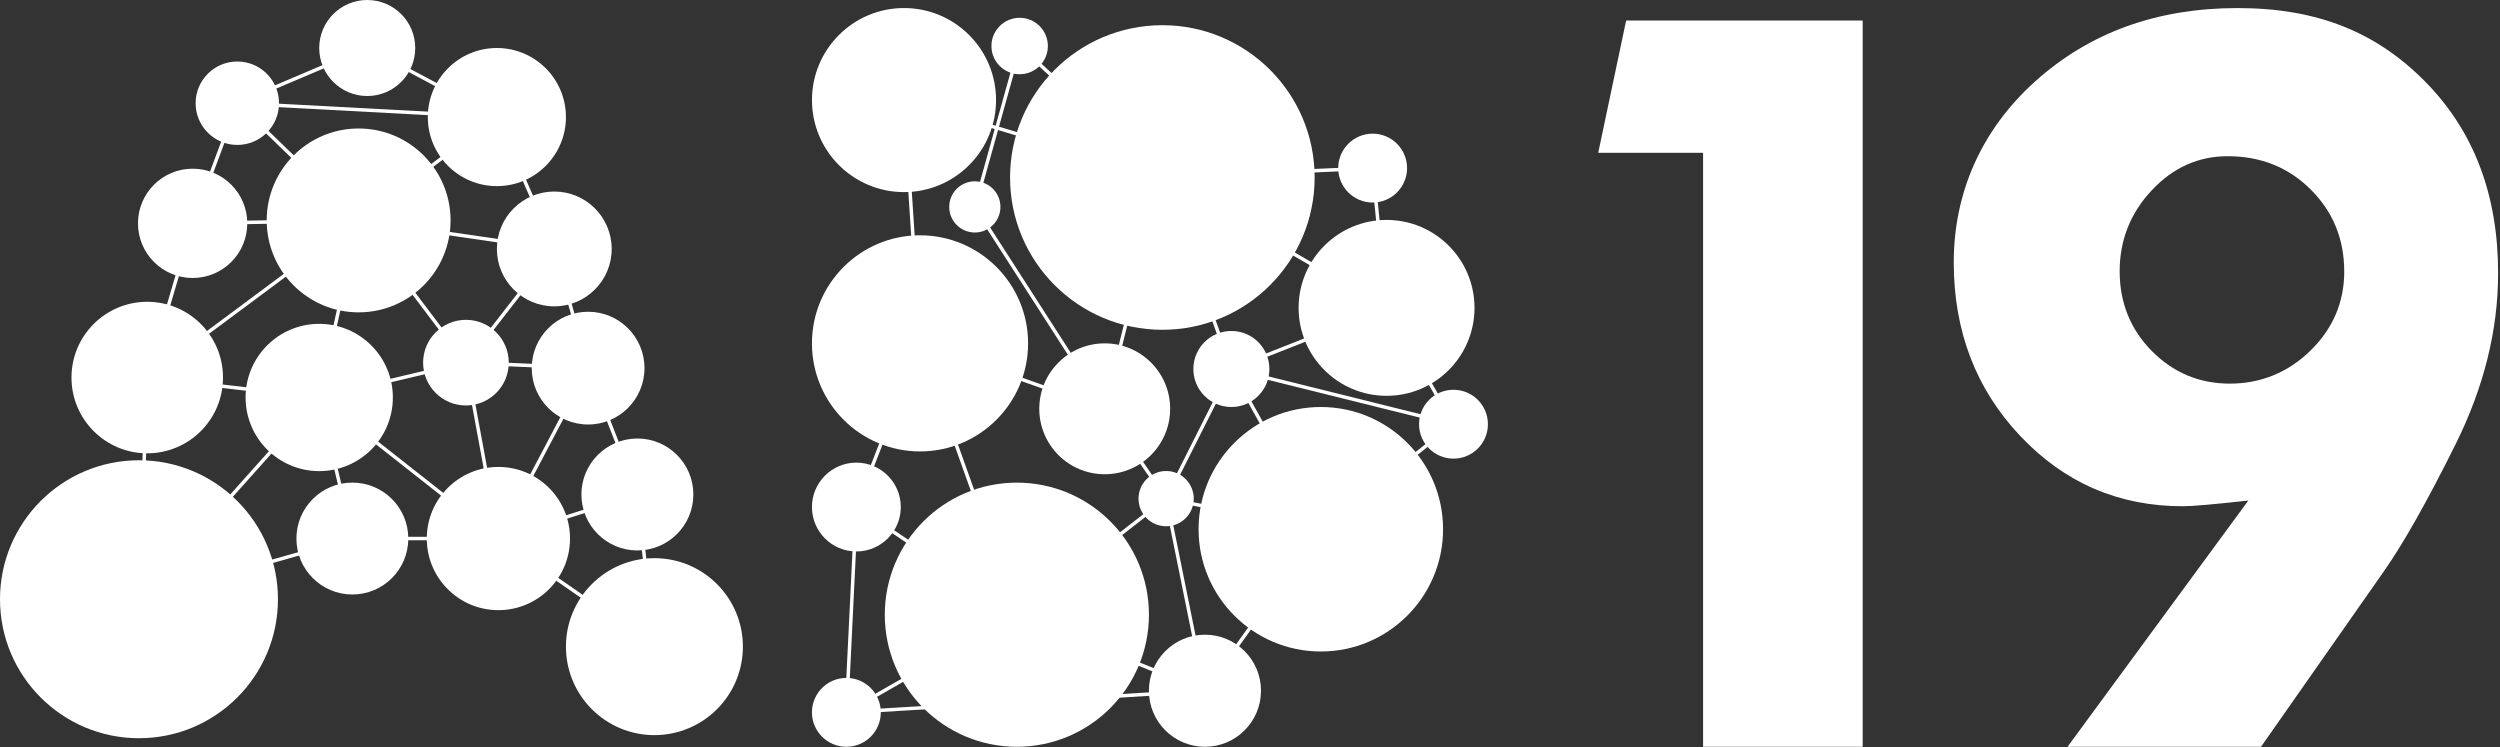 <svg width="753" height="225" viewBox="0 0 753 225" fill="none" xmlns="http://www.w3.org/2000/svg">
<rect x="0" y="0" width="753" height="225" fill="#333333" stroke="none"/>
<g clip-path="url(#clip0_52_16147)">
<path d="M489.79 6.19H561.04V224.93H512.97V46.03H481.38L489.79 6.2V6.19Z" fill="white"/>
<path d="M681.01 224.93H622.74L677.2 150.76C666.9 151.91 660.33 152.48 657.46 152.48C638.12 152.48 621.79 145.41 608.46 131.28C595.13 117.14 588.47 99.72 588.47 79C588.47 58.28 596.65 39.2 613.02 24.49C629.39 9.78 649.7 2.43 673.97 2.43C698.24 2.43 715.95 9.84 730.54 24.66C745.13 39.48 752.43 58.68 752.43 82.26C752.43 99.43 748.16 116.6 739.64 133.77C731.11 150.94 723.87 163.76 717.92 172.23L681.01 224.94V224.93ZM706.08 81.74C706.08 72.01 702.72 63.8 696.01 57.1C689.3 50.4 680.95 47.05 670.97 47.05C662.13 47.05 654.5 50.48 648.08 57.35C641.65 64.22 638.44 72.35 638.44 81.73C638.44 91.11 641.68 99.24 648.17 105.76C654.65 112.29 662.48 115.55 671.66 115.55C680.84 115.55 689.16 112.23 695.93 105.59C702.7 98.95 706.09 91 706.09 81.73L706.08 81.74Z" fill="white"/>
<path d="M306.28 224.93C328.25 224.93 346.06 207.12 346.06 185.15C346.06 163.18 328.25 145.37 306.28 145.37C284.31 145.37 266.5 163.18 266.5 185.15C266.5 207.12 284.31 224.93 306.28 224.93Z" fill="white"/>
<path d="M362.93 224.93C372.253 224.93 379.81 217.373 379.81 208.05C379.81 198.727 372.253 191.17 362.93 191.17C353.607 191.17 346.05 198.727 346.05 208.05C346.05 217.373 353.607 224.93 362.93 224.93Z" fill="white"/>
<path d="M254.93 224.93C260.657 224.93 265.3 220.287 265.3 214.56C265.3 208.833 260.657 204.19 254.93 204.19C249.203 204.19 244.56 208.833 244.56 214.56C244.56 220.287 249.203 224.93 254.93 224.93Z" fill="white"/>
<path d="M257.94 166.1C265.33 166.1 271.32 160.11 271.32 152.72C271.32 145.33 265.33 139.34 257.94 139.34C250.55 139.34 244.56 145.33 244.56 152.72C244.56 160.11 250.55 166.1 257.94 166.1Z" fill="white"/>
<path d="M277.11 135.97C295.087 135.97 309.66 121.397 309.66 103.42C309.66 85.443 295.087 70.87 277.11 70.87C259.133 70.87 244.56 85.443 244.56 103.42C244.56 121.397 259.133 135.97 277.11 135.97Z" fill="white"/>
<path d="M272.29 57.86C287.599 57.86 300.01 45.449 300.01 30.14C300.01 14.831 287.599 2.42 272.29 2.42C256.981 2.42 244.57 14.831 244.57 30.14C244.57 45.449 256.981 57.86 272.29 57.86Z" fill="white"/>
<path d="M293.62 70.03C297.878 70.03 301.33 66.578 301.33 62.32C301.33 58.062 297.878 54.61 293.62 54.61C289.362 54.61 285.91 58.062 285.91 62.32C285.91 66.578 289.362 70.03 293.62 70.03Z" fill="white"/>
<path d="M370.89 122.59C377.214 122.59 382.34 117.464 382.34 111.14C382.34 104.816 377.214 99.69 370.89 99.69C364.566 99.69 359.44 104.816 359.44 111.14C359.44 117.464 364.566 122.59 370.89 122.59Z" fill="white"/>
<path d="M307.12 22.36C311.815 22.36 315.62 18.554 315.62 13.86C315.62 9.166 311.815 5.36 307.12 5.36C302.426 5.36 298.62 9.166 298.62 13.86C298.62 18.554 302.426 22.36 307.12 22.36Z" fill="white"/>
<path d="M350.1 99.33C375.433 99.33 395.97 78.793 395.97 53.46C395.97 28.127 375.433 7.59 350.1 7.59C324.767 7.59 304.23 28.127 304.23 53.46C304.23 78.793 324.767 99.33 350.1 99.33Z" fill="white"/>
<path d="M351.24 158.51C355.835 158.51 359.56 154.785 359.56 150.19C359.56 145.595 355.835 141.87 351.24 141.87C346.645 141.87 342.92 145.595 342.92 150.19C342.92 154.785 346.645 158.51 351.24 158.51Z" fill="white"/>
<path d="M413.44 61C419.167 61 423.81 56.357 423.81 50.63C423.81 44.903 419.167 40.26 413.44 40.26C407.713 40.26 403.07 44.903 403.07 50.63C403.07 56.357 407.713 61 413.44 61Z" fill="white"/>
<path d="M437.79 138.14C443.517 138.14 448.16 133.497 448.16 127.77C448.16 122.043 443.517 117.4 437.79 117.4C432.063 117.4 427.42 122.043 427.42 127.77C427.42 133.497 432.063 138.14 437.79 138.14Z" fill="white"/>
<path d="M332.74 142.84C343.626 142.84 352.45 134.016 352.45 123.13C352.45 112.244 343.626 103.42 332.74 103.42C321.854 103.42 313.03 112.244 313.03 123.13C313.03 134.016 321.854 142.84 332.74 142.84Z" fill="white"/>
<path d="M417.63 119.22C432.26 119.22 444.12 107.36 444.12 92.73C444.12 78.1 432.26 66.24 417.63 66.24C403 66.24 391.14 78.1 391.14 92.73C391.14 107.36 403 119.22 417.63 119.22Z" fill="white"/>
<path d="M397.83 196.23C418.165 196.23 434.65 179.745 434.65 159.41C434.65 139.075 418.165 122.59 397.83 122.59C377.495 122.59 361.01 139.075 361.01 159.41C361.01 179.745 377.495 196.23 397.83 196.23Z" fill="white"/>
<path d="M191.98 165.8C201.292 165.8 208.84 158.252 208.84 148.94C208.84 139.628 201.292 132.08 191.98 132.08C182.669 132.08 175.12 139.628 175.12 148.94C175.12 158.252 182.669 165.8 191.98 165.8Z" fill="white"/>
<path d="M110.61 28.92C118.596 28.92 125.07 22.446 125.07 14.46C125.07 6.474 118.596 0 110.61 0C102.624 0 96.15 6.474 96.15 14.46C96.15 22.446 102.624 28.92 110.61 28.92Z" fill="white"/>
<path d="M166.95 92.27C176.499 92.27 184.24 84.529 184.24 74.98C184.24 65.431 176.499 57.69 166.95 57.69C157.401 57.69 149.66 65.431 149.66 74.98C149.66 84.529 157.401 92.27 166.95 92.27Z" fill="white"/>
<path d="M140.34 122.13C147.464 122.13 153.24 116.354 153.24 109.23C153.24 102.106 147.464 96.33 140.34 96.33C133.215 96.33 127.44 102.106 127.44 109.23C127.44 116.354 133.215 122.13 140.34 122.13Z" fill="white"/>
<path d="M106.13 179.06C115.436 179.06 122.98 171.516 122.98 162.21C122.98 152.904 115.436 145.36 106.13 145.36C96.824 145.36 89.28 152.904 89.28 162.21C89.28 171.516 96.824 179.06 106.13 179.06Z" fill="white"/>
<path d="M177.14 127.86C186.518 127.86 194.12 120.258 194.12 110.88C194.12 101.502 186.518 93.9 177.14 93.9C167.762 93.9 160.16 101.502 160.16 110.88C160.16 120.258 167.762 127.86 177.14 127.86Z" fill="white"/>
<path d="M58.02 83.73C67.111 83.73 74.48 76.361 74.48 67.27C74.48 58.179 67.111 50.81 58.02 50.81C48.929 50.81 41.56 58.179 41.56 67.27C41.56 76.361 48.929 83.73 58.02 83.73Z" fill="white"/>
<path d="M71.48 43.65C78.417 43.65 84.04 38.027 84.04 31.09C84.04 24.153 78.417 18.53 71.48 18.53C64.543 18.53 58.92 24.153 58.92 31.09C58.92 38.027 64.543 43.65 71.48 43.65Z" fill="white"/>
<path d="M150.12 183.78C162.033 183.78 171.69 174.123 171.69 162.21C171.69 150.297 162.033 140.64 150.12 140.64C138.207 140.64 128.55 150.297 128.55 162.21C128.55 174.123 138.207 183.78 150.12 183.78Z" fill="white"/>
<path d="M149.66 56.06C161.148 56.06 170.46 46.748 170.46 35.26C170.46 23.773 161.148 14.46 149.66 14.46C138.173 14.46 128.86 23.773 128.86 35.26C128.86 46.748 138.173 56.06 149.66 56.06Z" fill="white"/>
<path d="M197.11 221.42C211.828 221.42 223.76 209.488 223.76 194.77C223.76 180.052 211.828 168.12 197.11 168.12C182.392 168.12 170.46 180.052 170.46 194.77C170.46 209.488 182.392 221.42 197.11 221.42Z" fill="white"/>
<path d="M44.35 136.54C56.953 136.54 67.17 126.323 67.17 113.72C67.17 101.117 56.953 90.9 44.35 90.9C31.747 90.9 21.53 101.117 21.53 113.72C21.53 126.323 31.747 136.54 44.35 136.54Z" fill="white"/>
<path d="M41.86 222.35C64.979 222.35 83.72 203.609 83.72 180.49C83.72 157.371 64.979 138.63 41.86 138.63C18.741 138.63 0 157.371 0 180.49C0 203.609 18.741 222.35 41.86 222.35Z" fill="white"/>
<path d="M108.02 94.08C123.313 94.08 135.71 81.683 135.71 66.39C135.71 51.097 123.313 38.7 108.02 38.7C92.727 38.7 80.33 51.097 80.33 66.39C80.33 81.683 92.727 94.08 108.02 94.08Z" fill="white"/>
<path d="M96.15 141.9C108.4 141.9 118.33 131.97 118.33 119.72C118.33 107.47 108.4 97.54 96.15 97.54C83.9 97.54 73.97 107.47 73.97 119.72C73.97 131.97 83.9 141.9 96.15 141.9Z" fill="white"/>
<path d="M272.29 30.14L350.1 53.46L332.74 123.13L277.11 103.42L272.29 30.14Z" stroke="white" stroke-width="1.05" stroke-miterlimit="10"/>
<path d="M350.1 53.46L417.63 92.73L370.89 111.14L437.79 127.77L417.63 92.73L413.44 50.63L350.1 53.46ZM350.1 53.46L307.12 13.86L293.62 62.32L332.74 123.13L351.24 150.19L397.83 159.41L370.89 111.14L350.1 53.46Z" stroke="white" stroke-width="1.05" stroke-miterlimit="10"/>
<path d="M370.89 111.14L351.24 150.19L362.93 208.05L306.28 185.15L351.24 150.19" stroke="white" stroke-width="1.05" stroke-miterlimit="10"/>
<path d="M306.28 185.15L277.11 103.42L257.94 152.72L254.93 214.56L306.28 185.15ZM306.28 185.15L257.94 152.72" stroke="white" stroke-width="1.05" stroke-miterlimit="10"/>
<path d="M254.93 214.56L362.93 208.05L397.83 159.41L437.79 127.77" stroke="white" stroke-width="1.05" stroke-miterlimit="10"/>
<path d="M41.86 180.49L44.35 113.72L96.15 119.72L41.86 180.49Z" stroke="white" stroke-width="1.05" stroke-miterlimit="10"/>
<path d="M96.15 119.72L150.12 162.21L140.34 109.23L96.15 119.72Z" stroke="white" stroke-width="1.05" stroke-miterlimit="10"/>
<path d="M150.12 162.21L191.98 148.94L197.11 194.77L150.12 162.21Z" stroke="white" stroke-width="1.05" stroke-miterlimit="10"/>
<path d="M140.34 109.23L108 66.39L166.95 74.98L140.34 109.23Z" stroke="white" stroke-width="1.05" stroke-miterlimit="10"/>
<path d="M149.66 35.26L110.61 14.46L71.48 31.09L149.66 35.26Z" stroke="white" stroke-width="1.05" stroke-miterlimit="10"/>
<path d="M108 66.39L96.15 119.72L108 66.39ZM108 66.39L44.35 113.72L58.02 67.27L71.48 31.09L108 66.39Z" stroke="white" stroke-width="1.05" stroke-miterlimit="10"/>
<path d="M106.13 162.21L41.86 180.49" stroke="white" stroke-width="1.05" stroke-miterlimit="10"/>
<path d="M96.15 119.72L106.13 162.21H150.12L177.14 110.88L191.98 148.94" stroke="white" stroke-width="1.05" stroke-miterlimit="10"/>
<path d="M58.02 67.27L108 66.39L149.66 35.26L166.95 74.98L177.14 110.88L140.34 109.23" stroke="white" stroke-width="1.05" stroke-miterlimit="10"/>
</g>
<defs>
<clipPath id="clip0_52_16147">
<rect width="752.43" height="224.93" fill="white"/>
</clipPath>
</defs>
</svg>
